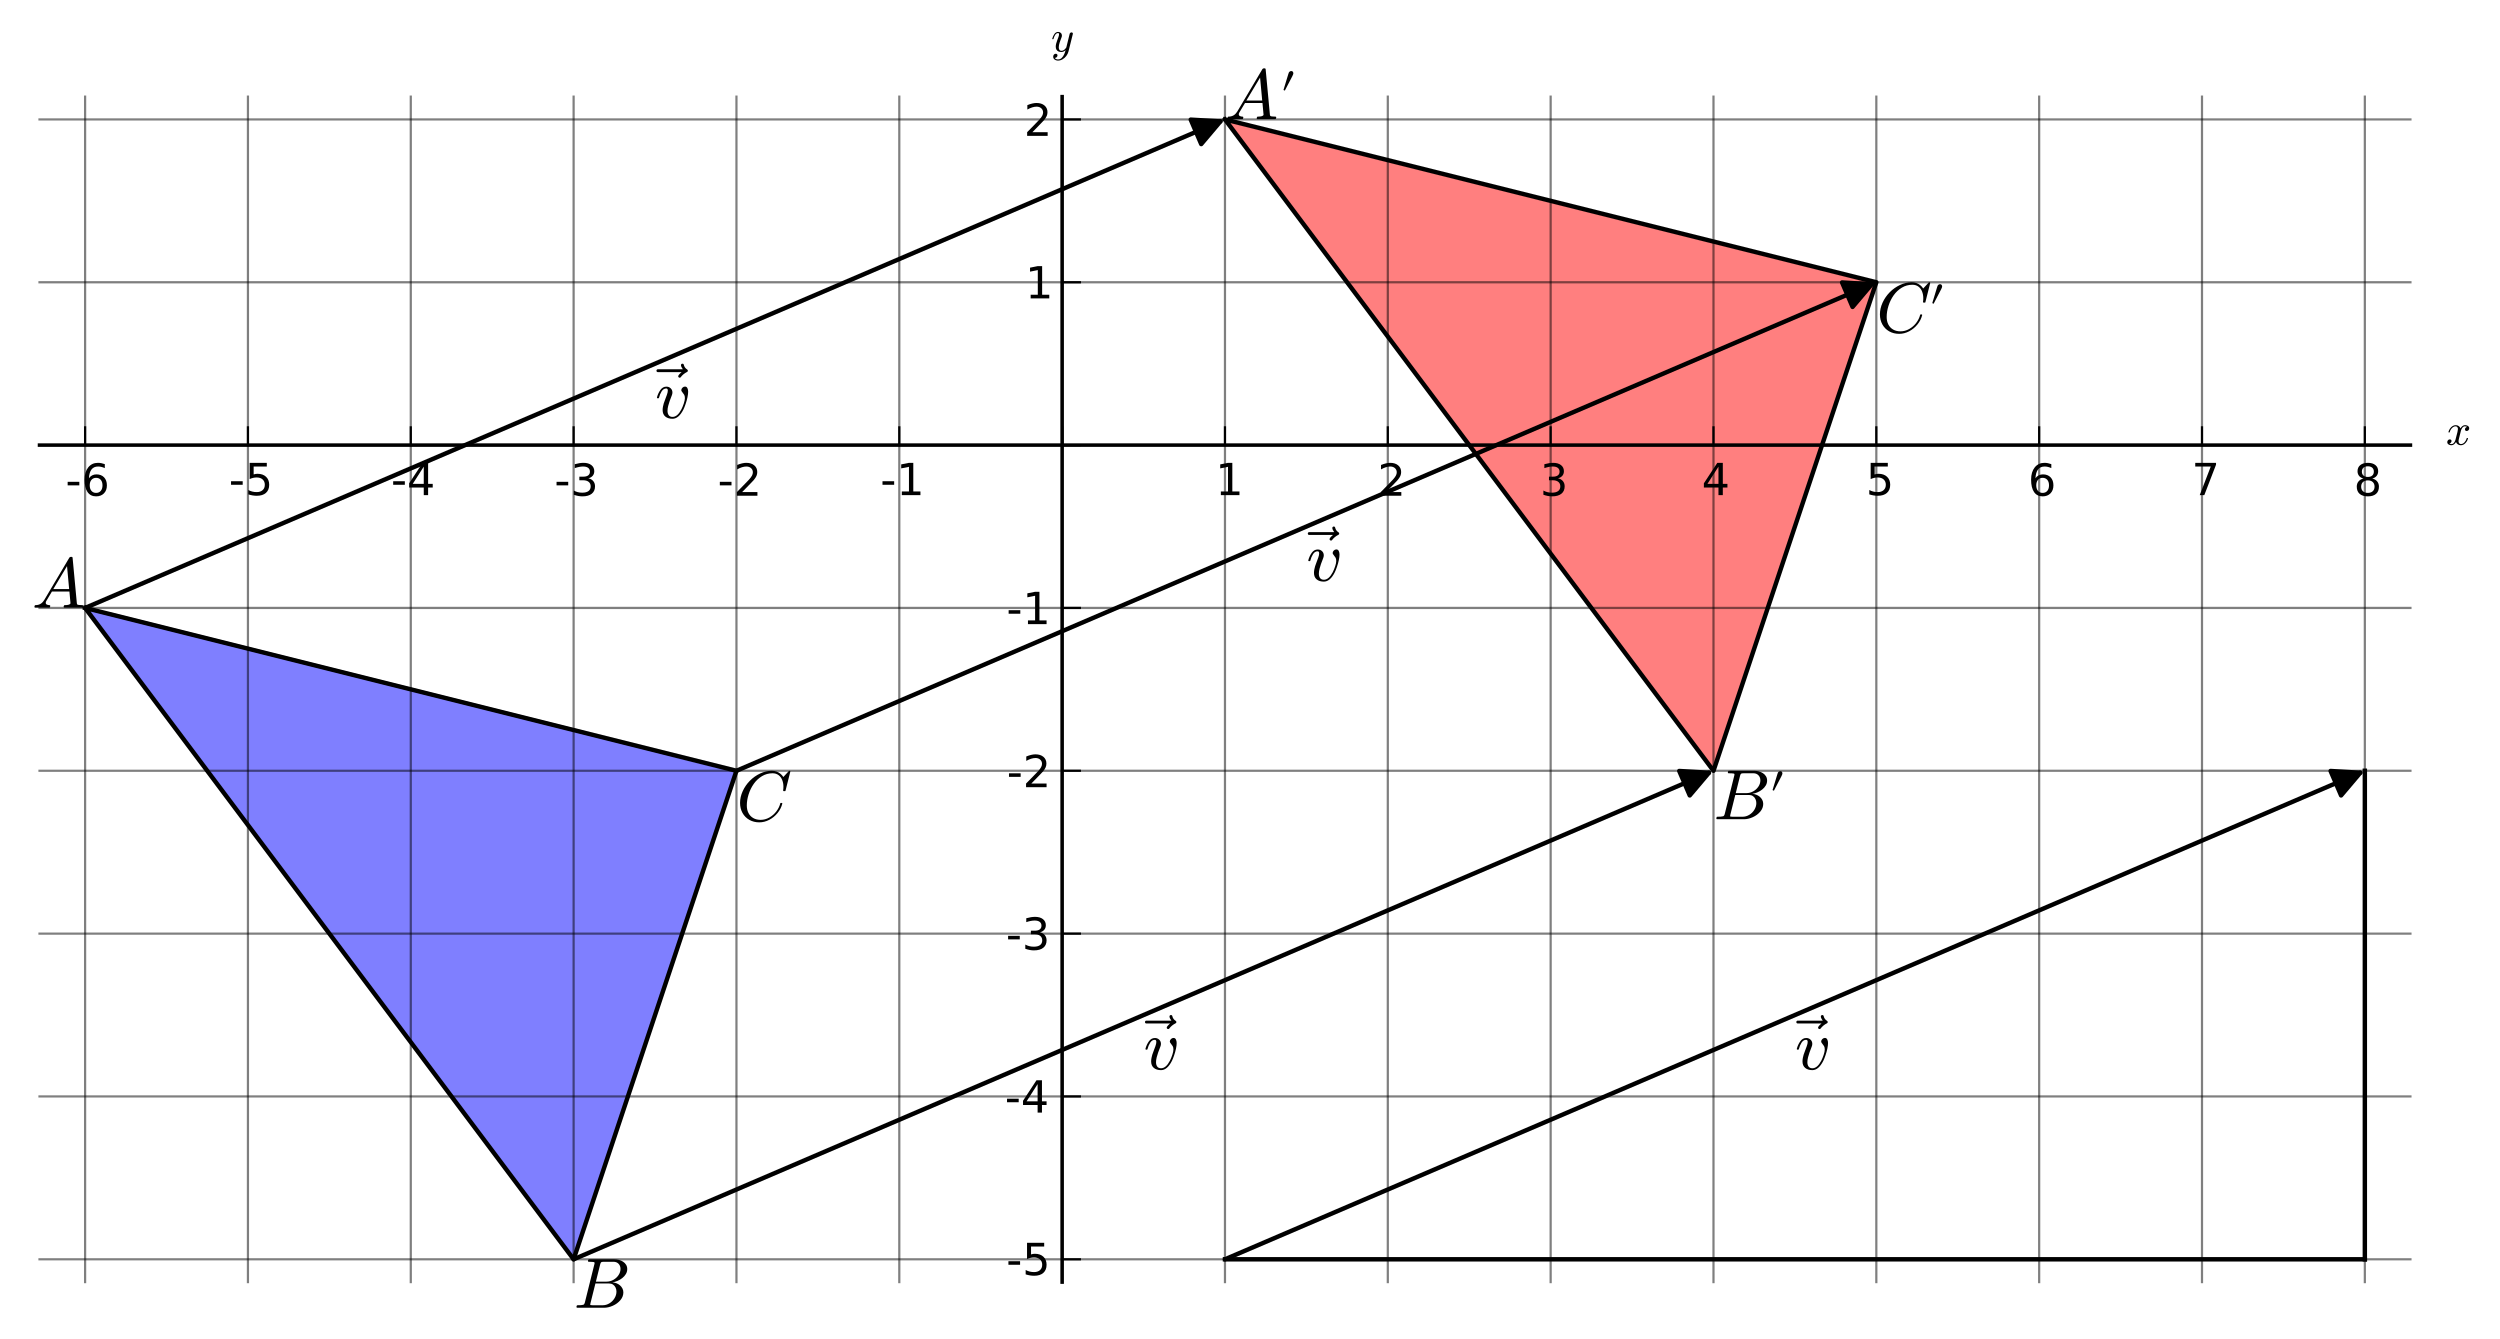 <?xml version="1.0" encoding="utf-8" standalone="no"?>
<!DOCTYPE svg PUBLIC "-//W3C//DTD SVG 1.1//EN"
  "http://www.w3.org/Graphics/SVG/1.1/DTD/svg11.dtd">
<!-- Created with matplotlib (http://matplotlib.sourceforge.net/) -->
<svg height="302pt" version="1.1" viewBox="0 0 564 302" width="564pt" xmlns="http://www.w3.org/2000/svg" xmlns:xlink="http://www.w3.org/1999/xlink">
 <defs>
  <style type="text/css">
*{stroke-linecap:square;stroke-linejoin:round;}
  </style>
 </defs>
 <g id="figure_1">
  <g id="patch_1">
   <path d="
M0 302.337
L564.794 302.337
L564.794 0
L0 0
z
" style="fill:none;opacity:0.0;"/>
  </g>
  <g id="axes_1">
   <g id="patch_2">
    <path d="
M8.914 289.24
L543.794 289.24
L543.794 21.8
L8.914 21.8
z
" style="fill:none;opacity:0.0;"/>
   </g>
   <g id="patch_3">
    <path clip-path="url(#p949ef51391)" d="
M276.354 26.943
L386.563 173.888
L423.299 63.679
L276.354 26.943" style="fill:#ff0000;opacity:0.5;"/>
   </g>
   <g id="patch_4">
    <path clip-path="url(#p949ef51391)" d="
M19.2 137.152
L129.409 284.097
L166.145 173.888
L19.2 137.152" style="fill:#0000ff;opacity:0.5;"/>
   </g>
   <g id="patch_5">
    <path clip-path="url(#p949ef51391)" d="
M276.354 26.943
L386.563 173.888
L423.299 63.679
L276.354 26.943" style="fill:none;stroke:#000000;"/>
   </g>
   <g id="patch_6">
    <path clip-path="url(#p949ef51391)" d="
M19.2 137.152
L129.409 284.097
L166.145 173.888
L19.2 137.152" style="fill:none;stroke:#000000;"/>
   </g>
   <g id="patch_7">
    <path clip-path="url(#p949ef51391)" d="
M19.2 137.152
Q147.777 82.047 275.326 27.384" style="fill:none;stroke:#000000;stroke-linecap:round;"/>
    <path clip-path="url(#p949ef51391)" d="
M268.63 26.99
L275.326 27.384
L270.993 32.504
L268.63 26.99
z
" style="stroke:#000000;stroke-linecap:round;"/>
   </g>
   <g id="patch_8">
    <path clip-path="url(#p949ef51391)" d="
M129.409 284.097
Q257.986 228.993 385.535 174.329" style="fill:none;stroke:#000000;stroke-linecap:round;"/>
    <path clip-path="url(#p949ef51391)" d="
M378.838 173.935
L385.535 174.329
L381.202 179.449
L378.838 173.935
z
" style="stroke:#000000;stroke-linecap:round;"/>
   </g>
   <g id="patch_9">
    <path clip-path="url(#p949ef51391)" d="
M166.145 173.888
Q294.722 118.784 422.271 64.12" style="fill:none;stroke:#000000;stroke-linecap:round;"/>
    <path clip-path="url(#p949ef51391)" d="
M415.575 63.726
L422.271 64.12
L417.938 69.241
L415.575 63.726
z
" style="stroke:#000000;stroke-linecap:round;"/>
   </g>
   <g id="patch_10">
    <path clip-path="url(#p949ef51391)" d="
M276.354 284.097
Q404.931 228.993 532.48 174.329" style="fill:none;stroke:#000000;stroke-linecap:round;"/>
    <path clip-path="url(#p949ef51391)" d="
M525.783 173.935
L532.48 174.329
L528.147 179.449
L525.783 173.935
z
" style="stroke:#000000;stroke-linecap:round;"/>
   </g>
   <g id="line2d_1">
    <path clip-path="url(#p949ef51391)" d="
M276.354 284.097
L533.508 284.097" style="fill:none;stroke:#000000;"/>
   </g>
   <g id="line2d_2">
    <path clip-path="url(#p949ef51391)" d="
M533.508 284.097
L533.508 173.888" style="fill:none;stroke:#000000;"/>
   </g>
   <g id="matplotlib.axis_1">
    <g id="xtick_1">
     <g id="line2d_3">
      <path d="
M19.2 289.24
L19.2 21.8" style="fill:none;opacity:0.5;stroke:#000000;stroke-width:0.5;"/>
     </g>
     <g id="line2d_4">
      <defs>
       <path d="
M0 0
L0 -4" id="m7aba27738f"/>
      </defs>
      <g>
       <use style="stroke:#000000;stroke-linecap:butt;stroke-width:0.5;" x="19.2" xlink:href="#m7aba27738f" y="100.416"/>
      </g>
     </g>
     <g id="text_1">
      <!-- -6 -->
      <defs>
       <path d="
M33.016 40.375
Q26.375 40.375 22.484 35.828
Q18.609 31.297 18.609 23.391
Q18.609 15.531 22.484 10.953
Q26.375 6.391 33.016 6.391
Q39.656 6.391 43.531 10.953
Q47.406 15.531 47.406 23.391
Q47.406 31.297 43.531 35.828
Q39.656 40.375 33.016 40.375
M52.594 71.297
L52.594 62.312
Q48.875 64.062 45.094 64.984
Q41.312 65.922 37.594 65.922
Q27.828 65.922 22.672 59.328
Q17.531 52.734 16.797 39.406
Q19.672 43.656 24.016 45.922
Q28.375 48.188 33.594 48.188
Q44.578 48.188 50.953 41.516
Q57.328 34.859 57.328 23.391
Q57.328 12.156 50.688 5.359
Q44.047 -1.422 33.016 -1.422
Q20.359 -1.422 13.672 8.266
Q6.984 17.969 6.984 36.375
Q6.984 53.656 15.188 63.938
Q23.391 74.219 37.203 74.219
Q40.922 74.219 44.703 73.484
Q48.484 72.75 52.594 71.297" id="BitstreamVeraSans-Roman-36"/>
       <path d="
M4.891 31.391
L31.203 31.391
L31.203 23.391
L4.891 23.391
z
" id="BitstreamVeraSans-Roman-2d"/>
      </defs>
      <g transform="translate(14.774 111.837)scale(0.1 -0.1)">
       <use xlink:href="#BitstreamVeraSans-Roman-2d"/>
       <use x="36.084" xlink:href="#BitstreamVeraSans-Roman-36"/>
      </g>
     </g>
    </g>
    <g id="xtick_2">
     <g id="line2d_5">
      <path d="
M55.936 289.24
L55.936 21.8" style="fill:none;opacity:0.5;stroke:#000000;stroke-width:0.5;"/>
     </g>
     <g id="line2d_6">
      <defs>
       <path d="
M0 0
L0 -4" id="m7aba27738f"/>
      </defs>
      <g>
       <use style="stroke:#000000;stroke-linecap:butt;stroke-width:0.5;" x="55.936" xlink:href="#m7aba27738f" y="100.416"/>
      </g>
     </g>
     <g id="text_2">
      <!-- -5 -->
      <defs>
       <path d="
M10.797 72.906
L49.516 72.906
L49.516 64.594
L19.828 64.594
L19.828 46.734
Q21.969 47.469 24.109 47.828
Q26.266 48.188 28.422 48.188
Q40.625 48.188 47.75 41.5
Q54.891 34.812 54.891 23.391
Q54.891 11.625 47.562 5.094
Q40.234 -1.422 26.906 -1.422
Q22.312 -1.422 17.547 -0.641
Q12.797 0.141 7.719 1.703
L7.719 11.625
Q12.109 9.234 16.797 8.062
Q21.484 6.891 26.703 6.891
Q35.156 6.891 40.078 11.328
Q45.016 15.766 45.016 23.391
Q45.016 31 40.078 35.438
Q35.156 39.891 26.703 39.891
Q22.75 39.891 18.812 39.016
Q14.891 38.141 10.797 36.281
z
" id="BitstreamVeraSans-Roman-35"/>
      </defs>
      <g transform="translate(51.632 111.706)scale(0.1 -0.1)">
       <use xlink:href="#BitstreamVeraSans-Roman-2d"/>
       <use x="36.084" xlink:href="#BitstreamVeraSans-Roman-35"/>
      </g>
     </g>
    </g>
    <g id="xtick_3">
     <g id="line2d_7">
      <path d="
M92.672 289.24
L92.672 21.8" style="fill:none;opacity:0.5;stroke:#000000;stroke-width:0.5;"/>
     </g>
     <g id="line2d_8">
      <defs>
       <path d="
M0 0
L0 -4" id="m7aba27738f"/>
      </defs>
      <g>
       <use style="stroke:#000000;stroke-linecap:butt;stroke-width:0.5;" x="92.673" xlink:href="#m7aba27738f" y="100.416"/>
      </g>
     </g>
     <g id="text_3">
      <!-- -4 -->
      <defs>
       <path d="
M37.797 64.312
L12.891 25.391
L37.797 25.391
z

M35.203 72.906
L47.609 72.906
L47.609 25.391
L58.016 25.391
L58.016 17.188
L47.609 17.188
L47.609 0
L37.797 0
L37.797 17.188
L4.891 17.188
L4.891 26.703
z
" id="BitstreamVeraSans-Roman-34"/>
      </defs>
      <g transform="translate(88.212 111.706)scale(0.1 -0.1)">
       <use xlink:href="#BitstreamVeraSans-Roman-2d"/>
       <use x="36.084" xlink:href="#BitstreamVeraSans-Roman-34"/>
      </g>
     </g>
    </g>
    <g id="xtick_4">
     <g id="line2d_9">
      <path d="
M129.409 289.24
L129.409 21.8" style="fill:none;opacity:0.5;stroke:#000000;stroke-width:0.5;"/>
     </g>
     <g id="line2d_10">
      <defs>
       <path d="
M0 0
L0 -4" id="m7aba27738f"/>
      </defs>
      <g>
       <use style="stroke:#000000;stroke-linecap:butt;stroke-width:0.5;" x="129.409" xlink:href="#m7aba27738f" y="100.416"/>
      </g>
     </g>
     <g id="text_4">
      <!-- -3 -->
      <defs>
       <path d="
M40.578 39.312
Q47.656 37.797 51.625 33
Q55.609 28.219 55.609 21.188
Q55.609 10.406 48.188 4.484
Q40.766 -1.422 27.094 -1.422
Q22.516 -1.422 17.656 -0.516
Q12.797 0.391 7.625 2.203
L7.625 11.719
Q11.719 9.328 16.594 8.109
Q21.484 6.891 26.812 6.891
Q36.078 6.891 40.938 10.547
Q45.797 14.203 45.797 21.188
Q45.797 27.641 41.281 31.266
Q36.766 34.906 28.719 34.906
L20.219 34.906
L20.219 43.016
L29.109 43.016
Q36.375 43.016 40.234 45.922
Q44.094 48.828 44.094 54.297
Q44.094 59.906 40.109 62.906
Q36.141 65.922 28.719 65.922
Q24.656 65.922 20.016 65.031
Q15.375 64.156 9.812 62.312
L9.812 71.094
Q15.438 72.656 20.344 73.438
Q25.25 74.219 29.594 74.219
Q40.828 74.219 47.359 69.109
Q53.906 64.016 53.906 55.328
Q53.906 49.266 50.438 45.094
Q46.969 40.922 40.578 39.312" id="BitstreamVeraSans-Roman-33"/>
      </defs>
      <g transform="translate(125.069 111.837)scale(0.1 -0.1)">
       <use xlink:href="#BitstreamVeraSans-Roman-2d"/>
       <use x="36.084" xlink:href="#BitstreamVeraSans-Roman-33"/>
      </g>
     </g>
    </g>
    <g id="xtick_5">
     <g id="line2d_11">
      <path d="
M166.145 289.24
L166.145 21.8" style="fill:none;opacity:0.5;stroke:#000000;stroke-width:0.5;"/>
     </g>
     <g id="line2d_12">
      <defs>
       <path d="
M0 0
L0 -4" id="m7aba27738f"/>
      </defs>
      <g>
       <use style="stroke:#000000;stroke-linecap:butt;stroke-width:0.5;" x="166.145" xlink:href="#m7aba27738f" y="100.416"/>
      </g>
     </g>
     <g id="text_5">
      <!-- -2 -->
      <defs>
       <path d="
M19.188 8.297
L53.609 8.297
L53.609 0
L7.328 0
L7.328 8.297
Q12.938 14.109 22.625 23.891
Q32.328 33.688 34.812 36.531
Q39.547 41.844 41.422 45.531
Q43.312 49.219 43.312 52.781
Q43.312 58.594 39.234 62.25
Q35.156 65.922 28.609 65.922
Q23.969 65.922 18.812 64.312
Q13.672 62.703 7.812 59.422
L7.812 69.391
Q13.766 71.781 18.938 73
Q24.125 74.219 28.422 74.219
Q39.75 74.219 46.484 68.547
Q53.219 62.891 53.219 53.422
Q53.219 48.922 51.531 44.891
Q49.859 40.875 45.406 35.406
Q44.188 33.984 37.641 27.219
Q31.109 20.453 19.188 8.297" id="BitstreamVeraSans-Roman-32"/>
      </defs>
      <g transform="translate(161.905 111.837)scale(0.1 -0.1)">
       <use xlink:href="#BitstreamVeraSans-Roman-2d"/>
       <use x="36.084" xlink:href="#BitstreamVeraSans-Roman-32"/>
      </g>
     </g>
    </g>
    <g id="xtick_6">
     <g id="line2d_13">
      <path d="
M202.881 289.24
L202.881 21.8" style="fill:none;opacity:0.5;stroke:#000000;stroke-width:0.5;"/>
     </g>
     <g id="line2d_14">
      <defs>
       <path d="
M0 0
L0 -4" id="m7aba27738f"/>
      </defs>
      <g>
       <use style="stroke:#000000;stroke-linecap:butt;stroke-width:0.5;" x="202.881" xlink:href="#m7aba27738f" y="100.416"/>
      </g>
     </g>
     <g id="text_6">
      <!-- -1 -->
      <defs>
       <path d="
M12.406 8.297
L28.516 8.297
L28.516 63.922
L10.984 60.406
L10.984 69.391
L28.422 72.906
L38.281 72.906
L38.281 8.297
L54.391 8.297
L54.391 0
L12.406 0
z
" id="BitstreamVeraSans-Roman-31"/>
      </defs>
      <g transform="translate(198.602 111.706)scale(0.1 -0.1)">
       <use xlink:href="#BitstreamVeraSans-Roman-2d"/>
       <use x="36.084" xlink:href="#BitstreamVeraSans-Roman-31"/>
      </g>
     </g>
    </g>
    <g id="xtick_7">
     <g id="line2d_15">
      <path d="
M239.618 289.24
L239.618 21.8" style="fill:none;opacity:0.5;stroke:#000000;stroke-width:0.5;"/>
     </g>
     <g id="line2d_16">
      <defs>
       <path d="
M0 0
L0 -4" id="m7aba27738f"/>
      </defs>
      <g>
       <use style="stroke:#000000;stroke-linecap:butt;stroke-width:0.5;" x="239.618" xlink:href="#m7aba27738f" y="100.416"/>
      </g>
     </g>
    </g>
    <g id="xtick_8">
     <g id="line2d_17">
      <path d="
M276.354 289.24
L276.354 21.8" style="fill:none;opacity:0.5;stroke:#000000;stroke-width:0.5;"/>
     </g>
     <g id="line2d_18">
      <defs>
       <path d="
M0 0
L0 -4" id="m7aba27738f"/>
      </defs>
      <g>
       <use style="stroke:#000000;stroke-linecap:butt;stroke-width:0.5;" x="276.354" xlink:href="#m7aba27738f" y="100.416"/>
      </g>
     </g>
     <g id="text_7">
      <!-- 1 -->
      <g transform="translate(274.184 111.706)scale(0.1 -0.1)">
       <use xlink:href="#BitstreamVeraSans-Roman-31"/>
      </g>
     </g>
    </g>
    <g id="xtick_9">
     <g id="line2d_19">
      <path d="
M313.09 289.24
L313.09 21.8" style="fill:none;opacity:0.5;stroke:#000000;stroke-width:0.5;"/>
     </g>
     <g id="line2d_20">
      <defs>
       <path d="
M0 0
L0 -4" id="m7aba27738f"/>
      </defs>
      <g>
       <use style="stroke:#000000;stroke-linecap:butt;stroke-width:0.5;" x="313.09" xlink:href="#m7aba27738f" y="100.416"/>
      </g>
     </g>
     <g id="text_8">
      <!-- 2 -->
      <g transform="translate(310.776 111.837)scale(0.1 -0.1)">
       <use xlink:href="#BitstreamVeraSans-Roman-32"/>
      </g>
     </g>
    </g>
    <g id="xtick_10">
     <g id="line2d_21">
      <path d="
M349.826 289.24
L349.826 21.8" style="fill:none;opacity:0.5;stroke:#000000;stroke-width:0.5;"/>
     </g>
     <g id="line2d_22">
      <defs>
       <path d="
M0 0
L0 -4" id="m7aba27738f"/>
      </defs>
      <g>
       <use style="stroke:#000000;stroke-linecap:butt;stroke-width:0.5;" x="349.826" xlink:href="#m7aba27738f" y="100.416"/>
      </g>
     </g>
     <g id="text_9">
      <!-- 3 -->
      <g transform="translate(347.427 111.837)scale(0.1 -0.1)">
       <use xlink:href="#BitstreamVeraSans-Roman-33"/>
      </g>
     </g>
    </g>
    <g id="xtick_11">
     <g id="line2d_23">
      <path d="
M386.563 289.24
L386.563 21.8" style="fill:none;opacity:0.5;stroke:#000000;stroke-width:0.5;"/>
     </g>
     <g id="line2d_24">
      <defs>
       <path d="
M0 0
L0 -4" id="m7aba27738f"/>
      </defs>
      <g>
       <use style="stroke:#000000;stroke-linecap:butt;stroke-width:0.5;" x="386.563" xlink:href="#m7aba27738f" y="100.416"/>
      </g>
     </g>
     <g id="text_10">
      <!-- 4 -->
      <g transform="translate(383.906 111.706)scale(0.1 -0.1)">
       <use xlink:href="#BitstreamVeraSans-Roman-34"/>
      </g>
     </g>
    </g>
    <g id="xtick_12">
     <g id="line2d_25">
      <path d="
M423.299 289.24
L423.299 21.8" style="fill:none;opacity:0.5;stroke:#000000;stroke-width:0.5;"/>
     </g>
     <g id="line2d_26">
      <defs>
       <path d="
M0 0
L0 -4" id="m7aba27738f"/>
      </defs>
      <g>
       <use style="stroke:#000000;stroke-linecap:butt;stroke-width:0.5;" x="423.299" xlink:href="#m7aba27738f" y="100.416"/>
      </g>
     </g>
     <g id="text_11">
      <!-- 5 -->
      <g transform="translate(420.94 111.706)scale(0.1 -0.1)">
       <use xlink:href="#BitstreamVeraSans-Roman-35"/>
      </g>
     </g>
    </g>
    <g id="xtick_13">
     <g id="line2d_27">
      <path d="
M460.035 289.24
L460.035 21.8" style="fill:none;opacity:0.5;stroke:#000000;stroke-width:0.5;"/>
     </g>
     <g id="line2d_28">
      <defs>
       <path d="
M0 0
L0 -4" id="m7aba27738f"/>
      </defs>
      <g>
       <use style="stroke:#000000;stroke-linecap:butt;stroke-width:0.5;" x="460.035" xlink:href="#m7aba27738f" y="100.416"/>
      </g>
     </g>
     <g id="text_12">
      <!-- 6 -->
      <g transform="translate(457.518 111.837)scale(0.1 -0.1)">
       <use xlink:href="#BitstreamVeraSans-Roman-36"/>
      </g>
     </g>
    </g>
    <g id="xtick_14">
     <g id="line2d_29">
      <path d="
M496.771 289.24
L496.771 21.8" style="fill:none;opacity:0.5;stroke:#000000;stroke-width:0.5;"/>
     </g>
     <g id="line2d_30">
      <defs>
       <path d="
M0 0
L0 -4" id="m7aba27738f"/>
      </defs>
      <g>
       <use style="stroke:#000000;stroke-linecap:butt;stroke-width:0.5;" x="496.771" xlink:href="#m7aba27738f" y="100.416"/>
      </g>
     </g>
     <g id="text_13">
      <!-- 7 -->
      <defs>
       <path d="
M8.203 72.906
L55.078 72.906
L55.078 68.703
L28.609 0
L18.312 0
L43.219 64.594
L8.203 64.594
z
" id="BitstreamVeraSans-Roman-37"/>
      </defs>
      <g transform="translate(494.428 111.706)scale(0.1 -0.1)">
       <use xlink:href="#BitstreamVeraSans-Roman-37"/>
      </g>
     </g>
    </g>
    <g id="xtick_15">
     <g id="line2d_31">
      <path d="
M533.508 289.24
L533.508 21.8" style="fill:none;opacity:0.5;stroke:#000000;stroke-width:0.5;"/>
     </g>
     <g id="line2d_32">
      <defs>
       <path d="
M0 0
L0 -4" id="m7aba27738f"/>
      </defs>
      <g>
       <use style="stroke:#000000;stroke-linecap:butt;stroke-width:0.5;" x="533.508" xlink:href="#m7aba27738f" y="100.416"/>
      </g>
     </g>
     <g id="text_14">
      <!-- 8 -->
      <defs>
       <path d="
M31.781 34.625
Q24.75 34.625 20.719 30.859
Q16.703 27.094 16.703 20.516
Q16.703 13.922 20.719 10.156
Q24.75 6.391 31.781 6.391
Q38.812 6.391 42.859 10.172
Q46.922 13.969 46.922 20.516
Q46.922 27.094 42.891 30.859
Q38.875 34.625 31.781 34.625
M21.922 38.812
Q15.578 40.375 12.031 44.719
Q8.5 49.078 8.5 55.328
Q8.5 64.062 14.719 69.141
Q20.953 74.219 31.781 74.219
Q42.672 74.219 48.875 69.141
Q55.078 64.062 55.078 55.328
Q55.078 49.078 51.531 44.719
Q48 40.375 41.703 38.812
Q48.828 37.156 52.797 32.312
Q56.781 27.484 56.781 20.516
Q56.781 9.906 50.312 4.234
Q43.844 -1.422 31.781 -1.422
Q19.734 -1.422 13.25 4.234
Q6.781 9.906 6.781 20.516
Q6.781 27.484 10.781 32.312
Q14.797 37.156 21.922 38.812
M18.312 54.391
Q18.312 48.734 21.844 45.562
Q25.391 42.391 31.781 42.391
Q38.141 42.391 41.719 45.562
Q45.312 48.734 45.312 54.391
Q45.312 60.062 41.719 63.234
Q38.141 66.406 31.781 66.406
Q25.391 66.406 21.844 63.234
Q18.312 60.062 18.312 54.391" id="BitstreamVeraSans-Roman-38"/>
      </defs>
      <g transform="translate(531.008 111.837)scale(0.1 -0.1)">
       <use xlink:href="#BitstreamVeraSans-Roman-38"/>
      </g>
     </g>
    </g>
    <g id="text_15">
     <!-- $x$ -->
     <defs>
      <path d="
M7.812 2.875
Q9.578 1.516 12.797 1.516
Q15.922 1.516 18.312 4.516
Q20.703 7.516 21.578 11.078
L26.125 28.812
Q27.203 33.641 27.203 35.406
Q27.203 37.891 25.812 39.75
Q24.422 41.609 21.922 41.609
Q18.75 41.609 15.969 39.625
Q13.188 37.641 11.281 34.594
Q9.375 31.547 8.594 28.422
Q8.406 27.781 7.812 27.781
L6.594 27.781
Q5.812 27.781 5.812 28.719
L5.812 29
Q6.781 32.719 9.125 36.25
Q11.469 39.797 14.859 41.984
Q18.266 44.188 22.125 44.188
Q25.781 44.188 28.734 42.234
Q31.688 40.281 32.906 36.922
Q34.625 39.984 37.281 42.078
Q39.938 44.188 43.109 44.188
Q45.266 44.188 47.5 43.422
Q49.75 42.672 51.172 41.109
Q52.594 39.547 52.594 37.203
Q52.594 34.672 50.953 32.828
Q49.312 31 46.781 31
Q45.172 31 44.094 32.031
Q43.016 33.062 43.016 34.625
Q43.016 36.719 44.453 38.297
Q45.906 39.891 47.906 40.188
Q46.094 41.609 42.922 41.609
Q39.703 41.609 37.328 38.625
Q34.969 35.641 33.984 31.984
L29.594 14.312
Q28.516 10.297 28.516 7.719
Q28.516 5.172 29.953 3.344
Q31.391 1.516 33.797 1.516
Q38.484 1.516 42.156 5.641
Q45.844 9.766 47.016 14.703
Q47.219 15.281 47.797 15.281
L49.031 15.281
Q49.422 15.281 49.656 15.016
Q49.906 14.75 49.906 14.406
Q49.906 14.312 49.812 14.109
Q48.391 8.156 43.844 3.516
Q39.312 -1.125 33.594 -1.125
Q29.938 -1.125 26.984 0.844
Q24.031 2.828 22.797 6.203
Q21.234 3.266 18.469 1.062
Q15.719 -1.125 12.594 -1.125
Q10.453 -1.125 8.172 -0.359
Q5.906 0.391 4.484 1.953
Q3.078 3.516 3.078 5.906
Q3.078 8.25 4.703 10.172
Q6.344 12.109 8.797 12.109
Q10.453 12.109 11.578 11.109
Q12.703 10.109 12.703 8.5
Q12.703 6.391 11.297 4.828
Q9.906 3.266 7.812 2.875" id="Cmmi10-78"/>
     </defs>
     <g transform="translate(551.794 100.616)scale(0.1 -0.1)">
      <use transform="translate(0.0 2.812)" xlink:href="#Cmmi10-78"/>
     </g>
    </g>
   </g>
   <g id="matplotlib.axis_2">
    <g id="ytick_1">
     <g id="line2d_33">
      <path d="
M8.914 284.097
L543.794 284.097" style="fill:none;opacity:0.5;stroke:#000000;stroke-width:0.5;"/>
     </g>
     <g id="line2d_34">
      <defs>
       <path d="
M0 0
L4 0" id="m10767951d1"/>
      </defs>
      <g>
       <use style="stroke:#000000;stroke-linecap:butt;stroke-width:0.5;" x="239.618" xlink:href="#m10767951d1" y="284.097"/>
      </g>
     </g>
     <g id="text_16">
      <!-- -5 -->
      <g transform="translate(227.01 287.671)scale(0.1 -0.1)">
       <use xlink:href="#BitstreamVeraSans-Roman-2d"/>
       <use x="36.084" xlink:href="#BitstreamVeraSans-Roman-35"/>
      </g>
     </g>
    </g>
    <g id="ytick_2">
     <g id="line2d_35">
      <path d="
M8.914 247.361
L543.794 247.361" style="fill:none;opacity:0.5;stroke:#000000;stroke-width:0.5;"/>
     </g>
     <g id="line2d_36">
      <defs>
       <path d="
M0 0
L4 0" id="m10767951d1"/>
      </defs>
      <g>
       <use style="stroke:#000000;stroke-linecap:butt;stroke-width:0.5;" x="239.618" xlink:href="#m10767951d1" y="247.361"/>
      </g>
     </g>
     <g id="text_17">
      <!-- -4 -->
      <g transform="translate(226.697 251.006)scale(0.1 -0.1)">
       <use xlink:href="#BitstreamVeraSans-Roman-2d"/>
       <use x="36.084" xlink:href="#BitstreamVeraSans-Roman-34"/>
      </g>
     </g>
    </g>
    <g id="ytick_3">
     <g id="line2d_37">
      <path d="
M8.914 210.624
L543.794 210.624" style="fill:none;opacity:0.5;stroke:#000000;stroke-width:0.5;"/>
     </g>
     <g id="line2d_38">
      <defs>
       <path d="
M0 0
L4 0" id="m10767951d1"/>
      </defs>
      <g>
       <use style="stroke:#000000;stroke-linecap:butt;stroke-width:0.5;" x="239.618" xlink:href="#m10767951d1" y="210.624"/>
      </g>
     </g>
     <g id="text_18">
      <!-- -3 -->
      <g transform="translate(226.938 214.264)scale(0.1 -0.1)">
       <use xlink:href="#BitstreamVeraSans-Roman-2d"/>
       <use x="36.084" xlink:href="#BitstreamVeraSans-Roman-33"/>
      </g>
     </g>
    </g>
    <g id="ytick_4">
     <g id="line2d_39">
      <path d="
M8.914 173.888
L543.794 173.888" style="fill:none;opacity:0.5;stroke:#000000;stroke-width:0.5;"/>
     </g>
     <g id="line2d_40">
      <defs>
       <path d="
M0 0
L4 0" id="m10767951d1"/>
      </defs>
      <g>
       <use style="stroke:#000000;stroke-linecap:butt;stroke-width:0.5;" x="239.618" xlink:href="#m10767951d1" y="173.888"/>
      </g>
     </g>
     <g id="text_19">
      <!-- -2 -->
      <g transform="translate(227.138 177.599)scale(0.1 -0.1)">
       <use xlink:href="#BitstreamVeraSans-Roman-2d"/>
       <use x="36.084" xlink:href="#BitstreamVeraSans-Roman-32"/>
      </g>
     </g>
    </g>
    <g id="ytick_5">
     <g id="line2d_41">
      <path d="
M8.914 137.152
L543.794 137.152" style="fill:none;opacity:0.5;stroke:#000000;stroke-width:0.5;"/>
     </g>
     <g id="line2d_42">
      <defs>
       <path d="
M0 0
L4 0" id="m10767951d1"/>
      </defs>
      <g>
       <use style="stroke:#000000;stroke-linecap:butt;stroke-width:0.5;" x="239.618" xlink:href="#m10767951d1" y="137.152"/>
      </g>
     </g>
     <g id="text_20">
      <!-- -1 -->
      <g transform="translate(227.06 140.797)scale(0.1 -0.1)">
       <use xlink:href="#BitstreamVeraSans-Roman-2d"/>
       <use x="36.084" xlink:href="#BitstreamVeraSans-Roman-31"/>
      </g>
     </g>
    </g>
    <g id="ytick_6">
     <g id="line2d_43">
      <path d="
M8.914 100.416
L543.794 100.416" style="fill:none;opacity:0.5;stroke:#000000;stroke-width:0.5;"/>
     </g>
     <g id="line2d_44">
      <defs>
       <path d="
M0 0
L4 0" id="m10767951d1"/>
      </defs>
      <g>
       <use style="stroke:#000000;stroke-linecap:butt;stroke-width:0.5;" x="239.618" xlink:href="#m10767951d1" y="100.416"/>
      </g>
     </g>
    </g>
    <g id="ytick_7">
     <g id="line2d_45">
      <path d="
M8.914 63.679
L543.794 63.679" style="fill:none;opacity:0.5;stroke:#000000;stroke-width:0.5;"/>
     </g>
     <g id="line2d_46">
      <defs>
       <path d="
M0 0
L4 0" id="m10767951d1"/>
      </defs>
      <g>
       <use style="stroke:#000000;stroke-linecap:butt;stroke-width:0.5;" x="239.618" xlink:href="#m10767951d1" y="63.679"/>
      </g>
     </g>
     <g id="text_21">
      <!-- 1 -->
      <g transform="translate(231.277 67.325)scale(0.1 -0.1)">
       <use xlink:href="#BitstreamVeraSans-Roman-31"/>
      </g>
     </g>
    </g>
    <g id="ytick_8">
     <g id="line2d_47">
      <path d="
M8.914 26.943
L543.794 26.943" style="fill:none;opacity:0.5;stroke:#000000;stroke-width:0.5;"/>
     </g>
     <g id="line2d_48">
      <defs>
       <path d="
M0 0
L4 0" id="m10767951d1"/>
      </defs>
      <g>
       <use style="stroke:#000000;stroke-linecap:butt;stroke-width:0.5;" x="239.618" xlink:href="#m10767951d1" y="26.943"/>
      </g>
     </g>
     <g id="text_22">
      <!-- 2 -->
      <g transform="translate(230.989 30.654)scale(0.1 -0.1)">
       <use xlink:href="#BitstreamVeraSans-Roman-32"/>
      </g>
     </g>
    </g>
    <g id="text_23">
     <!-- $y$ -->
     <defs>
      <path d="
M8.406 -14.312
Q10.5 -17.922 15.719 -17.922
Q20.453 -17.922 23.922 -14.594
Q27.391 -11.281 29.516 -6.562
Q31.641 -1.859 32.812 3.078
Q28.375 -1.125 23.188 -1.125
Q19.234 -1.125 16.453 0.234
Q13.672 1.609 12.125 4.312
Q10.594 7.031 10.594 10.891
Q10.594 14.156 11.469 17.594
Q12.359 21.047 13.938 25.266
Q15.531 29.5 16.703 32.625
Q18.016 36.281 18.016 38.625
Q18.016 41.609 15.828 41.609
Q11.859 41.609 9.297 37.531
Q6.734 33.453 5.516 28.422
Q5.328 27.781 4.688 27.781
L3.516 27.781
Q2.688 27.781 2.688 28.719
L2.688 29
Q4.297 34.969 7.609 39.578
Q10.938 44.188 16.016 44.188
Q19.578 44.188 22.047 41.844
Q24.516 39.5 24.516 35.891
Q24.516 34.031 23.688 31.984
Q23.25 30.766 21.688 26.656
Q20.125 22.562 19.281 19.875
Q18.453 17.188 17.922 14.594
Q17.391 12.016 17.391 9.422
Q17.391 6.109 18.797 3.812
Q20.219 1.516 23.297 1.516
Q29.5 1.516 34.422 9.078
L42 39.891
Q42.328 41.219 43.547 42.156
Q44.781 43.109 46.188 43.109
Q47.406 43.109 48.312 42.328
Q49.219 41.547 49.219 40.281
Q49.219 39.703 49.125 39.5
L39.203 -0.297
Q37.891 -5.422 34.375 -10.109
Q30.859 -14.797 25.906 -17.656
Q20.953 -20.516 15.578 -20.516
Q12.984 -20.516 10.438 -19.5
Q7.906 -18.5 6.344 -16.5
Q4.781 -14.5 4.781 -11.812
Q4.781 -9.078 6.391 -7.078
Q8.016 -5.078 10.688 -5.078
Q12.312 -5.078 13.406 -6.078
Q14.5 -7.078 14.5 -8.688
Q14.5 -10.984 12.781 -12.688
Q11.078 -14.406 8.797 -14.406
Q8.688 -14.359 8.594 -14.328
Q8.5 -14.312 8.406 -14.312" id="Cmmi10-79"/>
     </defs>
     <g transform="translate(237.118 13.8)scale(0.1 -0.1)">
      <use transform="translate(0.0 21.812)" xlink:href="#Cmmi10-79"/>
     </g>
    </g>
   </g>
   <g id="patch_11">
    <path d="
M8.914 100.416
L543.794 100.416" style="fill:none;stroke:#000000;stroke-width:0.8;"/>
   </g>
   <g id="patch_12">
    <path d="
M239.618 289.24
L239.618 21.8" style="fill:none;stroke:#000000;stroke-width:0.8;"/>
   </g>
   <g id="text_24">
    <!-- $A'$ -->
    <defs>
     <path d="
M7.5 41.094
L14.203 63.203
Q14.594 64.703 15 65.547
Q15.406 66.406 16.297 67.094
Q17.203 67.797 18.594 67.797
Q19.906 67.797 20.656 66.844
Q21.406 65.906 21.406 64.5
Q21.406 63.406 20 60.594
L9.406 40.203
z
" id="STIXGeneral-Regular-2032"/>
     <path d="
M4.5 0
Q3.516 0 3.516 1.312
Q3.906 3.516 4.781 3.516
Q8.844 3.516 11.797 5.125
Q14.75 6.734 16.891 10.109
Q17.094 10.297 17.094 10.297
L52.781 70.516
Q53.562 71.578 54.688 71.578
L56 71.578
Q56.297 71.578 56.594 71.453
Q56.891 71.344 57.109 71.062
Q57.328 70.797 57.328 70.516
L63.375 5.906
Q63.375 5.469 63.812 4.594
Q64.797 3.516 71.297 3.516
Q72.312 3.516 72.312 2.203
Q71.969 0.875 71.75 0.438
Q71.531 0 70.609 0
L45.609 0
Q44.672 0 44.672 1.312
Q45.219 3.516 46 3.516
Q53.906 3.516 54.391 6.203
L52.875 22.703
L28.219 22.703
L20.219 9.281
Q19.484 8.203 19.484 6.781
Q19.484 5.031 21.172 4.266
Q22.859 3.516 24.906 3.516
Q25.875 3.516 25.875 2.203
Q25.531 0.781 25.328 0.391
Q25.141 0 24.219 0
z

M30.172 26.219
L52.484 26.219
L49.516 58.594
z
" id="Cmmi10-41"/>
    </defs>
    <g transform="translate(276.354 26.943)scale(0.16 -0.16)">
     <use transform="translate(0.0 0.422)" xlink:href="#Cmmi10-41"/>
     <use transform="translate(75.0 0.422)" xlink:href="#STIXGeneral-Regular-2032"/>
    </g>
   </g>
   <g id="text_25">
    <!-- $B'$ -->
    <defs>
     <path d="
M4.984 0
Q4 0 4 1.312
Q4.047 1.562 4.188 2.141
Q4.344 2.734 4.578 3.125
Q4.828 3.516 5.328 3.516
Q8.156 3.516 10.25 3.656
Q12.359 3.812 13.812 4.203
Q14.984 4.641 15.719 6.891
L29.391 61.812
Q29.594 62.797 29.594 63.188
Q29.594 64.266 28.422 64.406
Q26.516 64.797 21.188 64.797
Q20.219 64.797 20.219 66.109
Q20.266 66.359 20.406 66.969
Q20.562 67.578 20.828 67.938
Q21.094 68.312 21.484 68.312
L57.328 68.312
Q60.594 68.312 63.797 67.5
Q67 66.703 69.703 64.938
Q72.406 63.188 74 60.562
Q75.594 57.953 75.594 54.5
Q75.594 50.734 73.656 47.5
Q71.734 44.281 68.672 41.891
Q65.625 39.5 62.078 37.953
Q58.547 36.422 54.688 35.688
Q57.422 35.688 60.219 34.609
Q63.031 33.547 65.234 31.688
Q67.438 29.828 68.781 27.234
Q70.125 24.656 70.125 21.688
Q70.125 15.672 65.922 10.688
Q61.719 5.719 55.344 2.859
Q48.969 0 43.016 0
z

M23.391 4.297
Q23.391 3.516 26.812 3.516
L41.109 3.516
Q46 3.516 50.484 6.219
Q54.984 8.938 57.688 13.422
Q60.406 17.922 60.406 22.797
Q60.406 25.781 59.156 28.438
Q57.906 31.109 55.562 32.641
Q53.219 34.188 50.203 34.188
L30.719 34.188
L23.781 6.5
Q23.391 5.125 23.391 4.297
M31.391 36.812
L46.578 36.812
Q51.375 36.812 55.891 39.25
Q60.406 41.703 63.25 45.891
Q66.109 50.094 66.109 54.781
Q66.109 59.125 63.391 61.953
Q60.688 64.797 56.391 64.797
L42.672 64.797
Q39.984 64.797 39.062 64.297
Q38.141 63.812 37.5 61.375
z
" id="Cmmi10-42"/>
    </defs>
    <g transform="translate(386.563 184.928)scale(0.16 -0.16)">
     <use transform="translate(0.0 0.688)" xlink:href="#Cmmi10-42"/>
     <use transform="translate(75.781 0.688)" xlink:href="#STIXGeneral-Regular-2032"/>
    </g>
   </g>
   <g id="text_26">
    <!-- $C'$ -->
    <defs>
     <path d="
M14.594 21.578
Q14.594 15.578 16.906 11.016
Q19.234 6.453 23.656 3.875
Q28.078 1.312 34.078 1.312
Q40.375 1.312 46.203 4.531
Q52.047 7.766 56.172 13.156
Q60.297 18.562 61.812 24.609
Q62.016 25.203 62.594 25.203
L63.812 25.203
Q64.203 25.203 64.453 24.922
Q64.703 24.656 64.703 24.312
Q64.703 24.219 64.594 24.031
Q62.891 17.094 57.984 11.016
Q53.078 4.938 46.234 1.359
Q39.406 -2.203 32.172 -2.203
Q24.359 -2.203 18.156 1.312
Q11.969 4.828 8.516 11.078
Q5.078 17.328 5.078 25.203
Q5.078 33.594 8.828 41.812
Q12.594 50.047 18.938 56.469
Q25.297 62.891 33.422 66.703
Q41.547 70.516 49.906 70.516
Q53.219 70.516 56.25 69.5
Q59.281 68.5 61.859 66.453
Q64.453 64.406 66.109 61.719
L74.031 70.312
Q74.031 70.516 74.516 70.516
L75.094 70.516
Q75.484 70.516 75.734 70.172
Q75.984 69.828 75.984 69.484
L69.188 42.484
Q69.188 41.797 68.406 41.797
L66.609 41.797
Q65.828 41.797 65.828 42.922
Q66.219 45.125 66.219 48.188
Q66.219 53.078 64.547 57.391
Q62.891 61.719 59.391 64.359
Q55.906 67 50.875 67
Q42.719 67 35.938 62.891
Q29.156 58.797 24.438 52.125
Q19.734 45.453 17.156 37.328
Q14.594 29.203 14.594 21.578" id="Cmmi10-43"/>
    </defs>
    <g transform="translate(423.299 75.519)scale(0.16 -0.16)">
     <use transform="translate(0.0 3.484)" xlink:href="#Cmmi10-43"/>
     <use transform="translate(71.387 3.484)" xlink:href="#STIXGeneral-Regular-2032"/>
    </g>
   </g>
   <g id="text_27">
    <!-- $A$ -->
    <g transform="translate(7.2 137.152)scale(0.16 -0.16)">
     <use transform="translate(0.0 0.422)" xlink:href="#Cmmi10-41"/>
    </g>
   </g>
   <g id="text_28">
    <!-- $B$ -->
    <g transform="translate(129.409 295.137)scale(0.16 -0.16)">
     <use transform="translate(0.0 0.688)" xlink:href="#Cmmi10-42"/>
    </g>
   </g>
   <g id="text_29">
    <!-- $C$ -->
    <g transform="translate(166.145 185.728)scale(0.16 -0.16)">
     <use transform="translate(0.0 3.484)" xlink:href="#Cmmi10-43"/>
    </g>
   </g>
   <g id="text_30">
    <!-- $\vec{v}$ -->
    <defs>
     <path d="
M10.688 11.281
Q10.688 13.531 11.219 16.203
Q11.766 18.891 12.297 20.625
Q12.844 22.359 14.75 27.391
Q16.656 32.422 16.703 32.625
Q18.016 36.281 18.016 38.625
Q18.016 41.609 15.828 41.609
Q11.859 41.609 9.297 37.531
Q6.734 33.453 5.516 28.422
Q5.328 27.781 4.688 27.781
L3.516 27.781
Q2.688 27.781 2.688 28.719
L2.688 29
Q4.297 34.969 7.609 39.578
Q10.938 44.188 16.016 44.188
Q19.578 44.188 22.047 41.844
Q24.516 39.5 24.516 35.891
Q24.516 34.031 23.688 31.984
Q21.734 26.906 20.609 23.844
Q19.484 20.797 18.531 17.016
Q17.578 13.234 17.578 10.016
Q17.578 6.25 19.312 3.875
Q21.047 1.516 24.703 1.516
Q31.641 1.516 37.203 12.203
Q38.969 15.672 40.531 20.359
Q42.094 25.047 42.094 27.984
Q42.094 31 41.109 32.688
Q40.141 34.375 38.578 36.203
Q37.016 38.031 37.016 39.109
Q37.016 41.062 38.625 42.672
Q40.234 44.281 42.188 44.281
Q44.578 44.281 45.625 42.078
Q46.688 39.891 46.688 37.109
Q46.688 33.797 45.734 29.203
Q44.781 24.609 43.094 19.672
Q41.406 14.75 39.984 11.922
Q33.406 -1.125 24.609 -1.125
Q18.312 -1.125 14.5 2.016
Q10.688 5.172 10.688 11.281" id="Cmmi10-76"/>
     <path d="
M20.016 59.516
Q19.234 59.516 18.719 60.094
Q18.219 60.688 18.219 61.531
Q18.219 62.25 18.719 62.859
Q19.234 63.484 20.016 63.484
L55.422 63.484
Q52.781 67.047 52.781 69.391
Q52.781 70.266 53.391 70.828
Q54 71.391 54.781 71.391
Q56.453 71.391 56.781 69.828
Q57.766 65.531 61.531 63.188
Q62.5 62.547 62.5 61.531
Q62.5 60.297 61.531 59.812
Q55.859 56.984 52.391 52.297
Q52 51.609 50.875 51.609
Q50.141 51.609 49.5 52.188
Q48.875 52.781 48.875 53.609
Q48.875 55.422 53.719 59.516
z
" id="Cmmi10-7e"/>
    </defs>
    <g transform="translate(147.777 94.687)scale(0.16 -0.16)">
     <use transform="translate(-16.219 7.609)" xlink:href="#Cmmi10-7e"/>
     <use transform="translate(0.0 2.438)" xlink:href="#Cmmi10-76"/>
    </g>
   </g>
   <g id="text_31">
    <!-- $\vec{v}$ -->
    <g transform="translate(257.986 241.633)scale(0.16 -0.16)">
     <use transform="translate(-16.219 7.609)" xlink:href="#Cmmi10-7e"/>
     <use transform="translate(0.0 2.438)" xlink:href="#Cmmi10-76"/>
    </g>
   </g>
   <g id="text_32">
    <!-- $\vec{v}$ -->
    <g transform="translate(294.722 131.424)scale(0.16 -0.16)">
     <use transform="translate(-16.219 7.609)" xlink:href="#Cmmi10-7e"/>
     <use transform="translate(0.0 2.438)" xlink:href="#Cmmi10-76"/>
    </g>
   </g>
   <g id="text_33">
    <!-- $\vec{v}$ -->
    <g transform="translate(404.931 241.633)scale(0.16 -0.16)">
     <use transform="translate(-16.219 7.609)" xlink:href="#Cmmi10-7e"/>
     <use transform="translate(0.0 2.438)" xlink:href="#Cmmi10-76"/>
    </g>
   </g>
  </g>
 </g>
 <defs>
  <clipPath id="p949ef51391">
   <rect height="267.44" width="534.88" x="8.914" y="21.8"/>
  </clipPath>
 </defs>
</svg>
